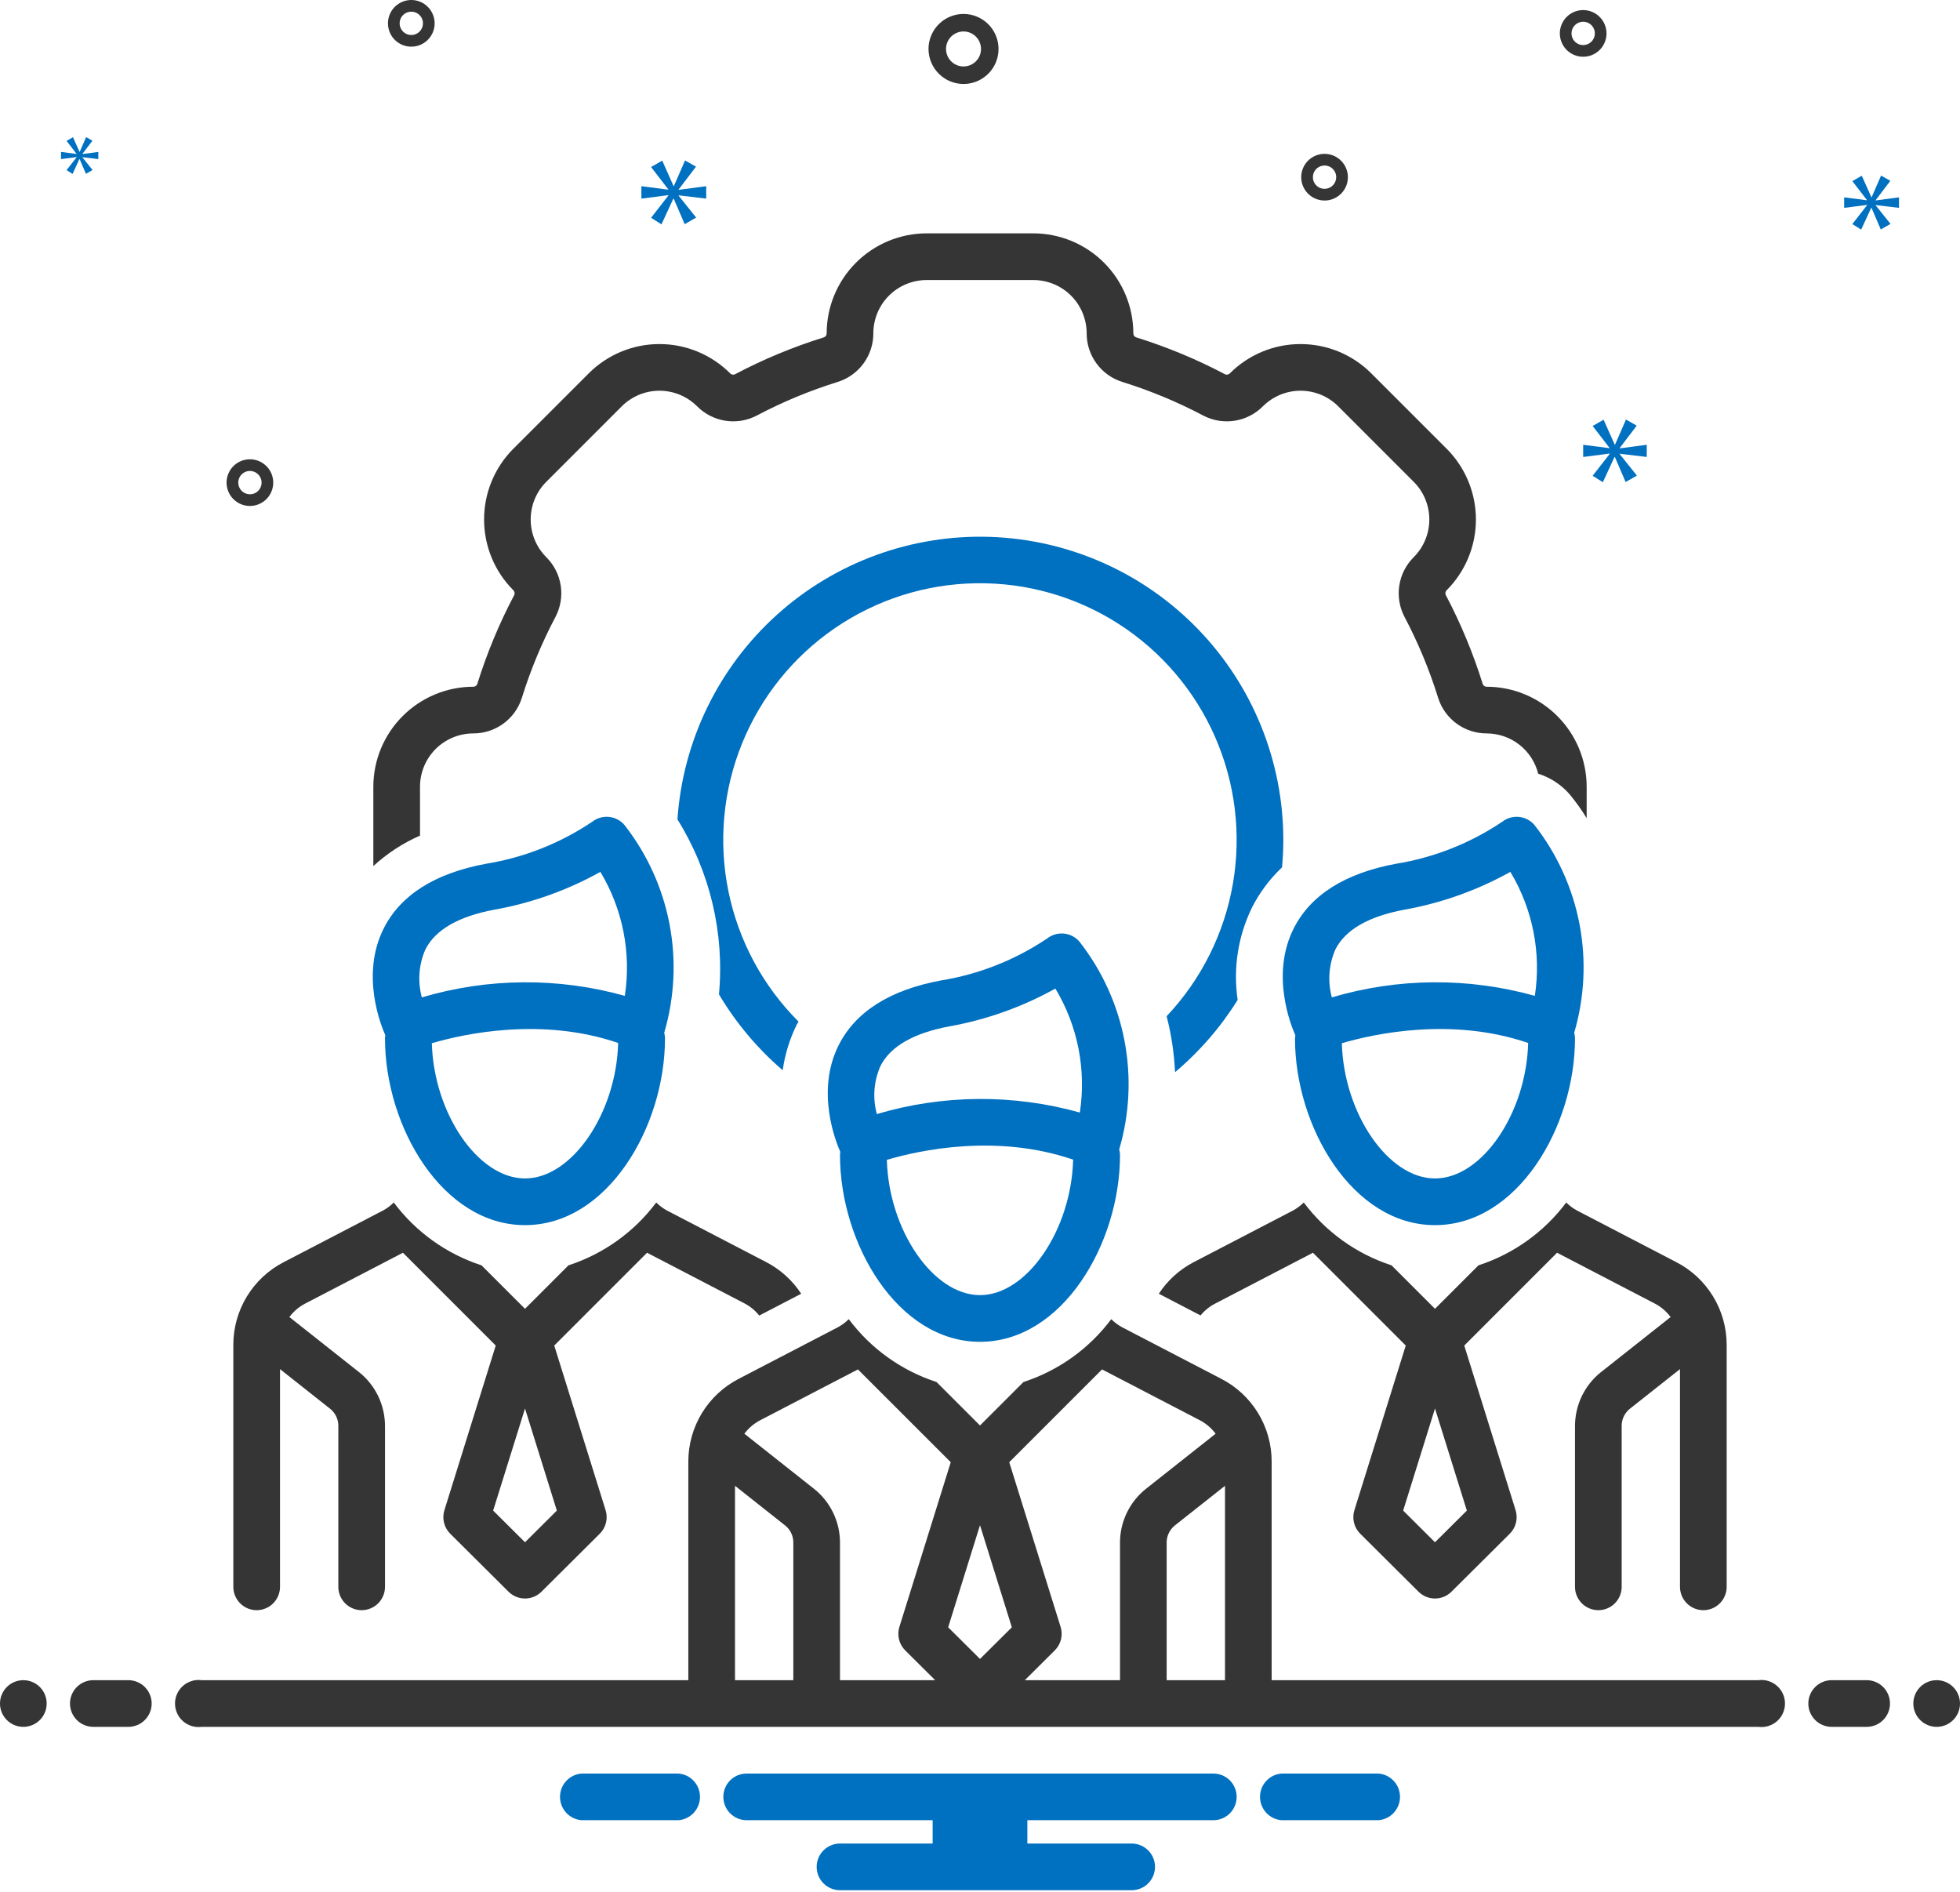 <?xml version="1.0" encoding="UTF-8"?>
<svg xmlns="http://www.w3.org/2000/svg" width="86" height="83" viewBox="0 0 86 83" fill="none">
  <g id="Group 6">
    <path id="Vector" d="M20.943 30.006C20.931 30.042 20.908 30.074 20.876 30.096C20.845 30.118 20.807 30.13 20.769 30.129C19.605 30.13 18.49 30.593 17.668 31.416C16.845 32.238 16.382 33.353 16.381 34.517V37.997C16.985 37.442 17.677 36.99 18.429 36.66V34.517C18.429 33.896 18.675 33.301 19.114 32.862C19.553 32.423 20.148 32.177 20.769 32.177C21.244 32.177 21.707 32.026 22.09 31.745C22.474 31.464 22.757 31.067 22.899 30.614C23.28 29.389 23.773 28.201 24.372 27.067C24.594 26.645 24.675 26.164 24.603 25.693C24.532 25.222 24.311 24.786 23.974 24.45L23.971 24.447C23.753 24.229 23.581 23.971 23.463 23.687C23.346 23.403 23.285 23.099 23.285 22.792C23.285 22.484 23.346 22.18 23.463 21.896C23.581 21.612 23.753 21.354 23.971 21.137L27.28 17.828C27.497 17.61 27.755 17.438 28.039 17.32C28.323 17.203 28.628 17.142 28.935 17.142C29.242 17.142 29.546 17.203 29.83 17.32C30.114 17.438 30.372 17.61 30.59 17.828L30.593 17.831C30.929 18.168 31.365 18.389 31.836 18.46C32.307 18.532 32.788 18.451 33.21 18.229C34.344 17.63 35.532 17.137 36.757 16.756C37.21 16.614 37.607 16.331 37.888 15.947C38.169 15.564 38.321 15.101 38.32 14.626C38.32 14.005 38.566 13.41 39.005 12.971C39.444 12.532 40.039 12.286 40.66 12.286H45.34C45.961 12.286 46.556 12.532 46.995 12.971C47.434 13.41 47.68 14.005 47.68 14.626C47.679 15.101 47.831 15.564 48.112 15.947C48.393 16.331 48.79 16.614 49.243 16.756C50.468 17.137 51.656 17.63 52.79 18.229C53.212 18.451 53.693 18.532 54.164 18.46C54.635 18.389 55.071 18.168 55.407 17.831L55.41 17.828C55.628 17.61 55.886 17.438 56.17 17.32C56.454 17.203 56.758 17.142 57.065 17.142C57.373 17.142 57.677 17.203 57.961 17.32C58.245 17.438 58.503 17.61 58.72 17.828L62.029 21.137C62.247 21.354 62.419 21.612 62.537 21.896C62.654 22.18 62.715 22.484 62.715 22.792C62.715 23.099 62.654 23.403 62.537 23.687C62.419 23.971 62.247 24.229 62.029 24.447L62.026 24.45C61.689 24.786 61.468 25.222 61.397 25.693C61.325 26.164 61.406 26.645 61.628 27.067C62.227 28.201 62.72 29.389 63.101 30.614C63.243 31.067 63.526 31.464 63.91 31.745C64.293 32.026 64.756 32.178 65.231 32.177C65.751 32.178 66.256 32.352 66.665 32.672C67.075 32.992 67.366 33.44 67.492 33.944C68.028 34.113 68.507 34.428 68.875 34.852C69.147 35.182 69.396 35.531 69.619 35.895V34.517C69.618 33.353 69.155 32.238 68.332 31.416C67.51 30.593 66.395 30.13 65.231 30.129C65.193 30.13 65.155 30.118 65.124 30.096C65.092 30.074 65.069 30.042 65.057 30.006C64.638 28.661 64.097 27.357 63.44 26.111C63.422 26.077 63.415 26.037 63.421 25.999C63.428 25.96 63.446 25.925 63.474 25.897C64.297 25.074 64.759 23.958 64.76 22.794C64.76 21.63 64.299 20.513 63.477 19.689L60.168 16.38C59.76 15.972 59.277 15.649 58.744 15.428C58.212 15.208 57.641 15.095 57.065 15.095C56.489 15.095 55.918 15.208 55.386 15.428C54.854 15.649 54.37 15.972 53.963 16.38C53.945 16.398 53.924 16.413 53.901 16.423C53.878 16.433 53.853 16.438 53.828 16.438C53.799 16.438 53.771 16.431 53.745 16.417C52.5 15.76 51.196 15.219 49.851 14.8C49.815 14.788 49.783 14.765 49.761 14.733C49.739 14.702 49.727 14.664 49.728 14.626C49.727 13.462 49.264 12.347 48.441 11.524C47.619 10.702 46.503 10.239 45.34 10.238H40.66C39.497 10.239 38.381 10.702 37.559 11.524C36.736 12.347 36.273 13.462 36.272 14.626C36.273 14.664 36.261 14.702 36.239 14.733C36.217 14.765 36.185 14.788 36.149 14.8C34.804 15.219 33.5 15.76 32.255 16.417C32.229 16.431 32.201 16.438 32.172 16.438C32.148 16.438 32.123 16.433 32.101 16.424C32.078 16.414 32.058 16.4 32.041 16.383C31.633 15.975 31.15 15.651 30.617 15.43C30.084 15.209 29.514 15.095 28.937 15.095C28.36 15.094 27.789 15.208 27.257 15.428C26.724 15.649 26.24 15.972 25.832 16.38L22.523 19.689C21.701 20.513 21.24 21.628 21.24 22.792C21.24 23.955 21.701 25.071 22.523 25.894C22.552 25.922 22.571 25.957 22.578 25.997C22.585 26.036 22.579 26.076 22.561 26.111C21.903 27.357 21.362 28.661 20.943 30.006Z" fill="#353535"></path>
    <path id="Vector_2" d="M56.253 38.052C56.288 37.658 56.309 37.26 56.309 36.857C56.31 33.406 54.969 30.089 52.571 27.608C50.173 25.126 46.904 23.673 43.455 23.555C40.006 23.438 36.646 24.665 34.084 26.977C31.523 29.29 29.959 32.507 29.725 35.95C31.153 38.242 31.793 40.938 31.547 43.627C32.293 44.881 33.237 46.005 34.344 46.955C34.441 46.252 34.652 45.569 34.969 44.935C34.989 44.895 35.016 44.86 35.037 44.82C33.47 43.255 32.4 41.263 31.959 39.093C31.518 36.923 31.727 34.672 32.559 32.62C33.391 30.568 34.809 28.806 36.636 27.556C38.463 26.305 40.619 25.621 42.833 25.589C45.047 25.556 47.221 26.177 49.084 27.373C50.947 28.57 52.417 30.289 53.308 32.316C54.2 34.343 54.474 36.587 54.097 38.769C53.72 40.951 52.709 42.974 51.189 44.584C51.396 45.387 51.52 46.21 51.558 47.039C52.634 46.133 53.561 45.064 54.305 43.87C54.101 42.486 54.32 41.073 54.934 39.816C55.269 39.156 55.715 38.56 56.253 38.052Z" fill="#0070C0"></path>
    <g id="Group">
      <path id="Vector_3" d="M42.277 3.684C42.581 3.684 42.878 3.594 43.13 3.425C43.383 3.256 43.58 3.017 43.696 2.736C43.812 2.455 43.843 2.147 43.783 1.849C43.724 1.551 43.578 1.277 43.363 1.062C43.148 0.848 42.875 0.701 42.577 0.642C42.279 0.583 41.97 0.613 41.689 0.729C41.409 0.846 41.169 1.043 41 1.295C40.831 1.548 40.741 1.845 40.741 2.148C40.742 2.555 40.904 2.946 41.192 3.234C41.48 3.522 41.87 3.684 42.277 3.684ZM42.277 1.38C42.429 1.38 42.577 1.425 42.704 1.51C42.83 1.594 42.928 1.714 42.986 1.854C43.045 1.995 43.06 2.149 43.03 2.298C43.001 2.447 42.928 2.584 42.82 2.691C42.713 2.799 42.576 2.872 42.427 2.901C42.278 2.931 42.124 2.916 41.983 2.858C41.843 2.8 41.723 2.701 41.639 2.575C41.554 2.449 41.509 2.3 41.509 2.148C41.51 1.945 41.59 1.749 41.734 1.606C41.878 1.462 42.074 1.381 42.277 1.38Z" fill="#353535"></path>
      <path id="Vector_4" d="M18.047 0C17.845 0 17.647 0.06 17.478 0.173C17.31 0.285 17.179 0.445 17.101 0.632C17.024 0.819 17.003 1.025 17.043 1.224C17.082 1.422 17.18 1.605 17.323 1.748C17.466 1.891 17.649 1.988 17.847 2.028C18.046 2.067 18.252 2.047 18.439 1.97C18.626 1.892 18.786 1.761 18.898 1.593C19.011 1.424 19.071 1.226 19.071 1.024C19.07 0.752 18.962 0.492 18.771 0.3C18.579 0.108 18.318 0 18.047 0ZM18.047 1.536C17.946 1.536 17.847 1.506 17.763 1.449C17.678 1.393 17.613 1.313 17.574 1.22C17.535 1.126 17.525 1.023 17.545 0.924C17.565 0.825 17.613 0.733 17.685 0.662C17.757 0.59 17.848 0.541 17.947 0.522C18.046 0.502 18.149 0.512 18.243 0.551C18.336 0.59 18.416 0.655 18.473 0.739C18.529 0.824 18.559 0.923 18.559 1.024C18.559 1.16 18.505 1.29 18.409 1.386C18.313 1.482 18.183 1.536 18.047 1.536Z" fill="#353535"></path>
      <path id="Vector_5" d="M69.466 0.442C69.263 0.442 69.065 0.502 68.897 0.615C68.728 0.727 68.597 0.887 68.52 1.074C68.442 1.261 68.422 1.467 68.462 1.666C68.501 1.864 68.599 2.047 68.742 2.19C68.885 2.333 69.067 2.43 69.266 2.47C69.465 2.509 69.67 2.489 69.858 2.412C70.045 2.334 70.204 2.203 70.317 2.035C70.43 1.866 70.49 1.668 70.49 1.466C70.489 1.194 70.381 0.934 70.189 0.742C69.997 0.55 69.737 0.442 69.466 0.442ZM69.466 1.978C69.365 1.978 69.266 1.948 69.181 1.891C69.097 1.835 69.031 1.755 68.993 1.662C68.954 1.568 68.944 1.465 68.964 1.366C68.983 1.267 69.032 1.175 69.104 1.104C69.175 1.032 69.266 0.984 69.366 0.964C69.465 0.944 69.568 0.954 69.662 0.993C69.755 1.032 69.835 1.097 69.891 1.181C69.948 1.266 69.978 1.365 69.978 1.466C69.978 1.602 69.924 1.732 69.828 1.828C69.732 1.924 69.601 1.978 69.466 1.978Z" fill="#353535"></path>
      <path id="Vector_6" d="M58.118 6.75C57.916 6.75 57.718 6.81 57.55 6.922C57.381 7.035 57.25 7.194 57.172 7.382C57.095 7.569 57.075 7.774 57.114 7.973C57.154 8.172 57.251 8.354 57.395 8.497C57.538 8.64 57.72 8.738 57.919 8.777C58.117 8.817 58.323 8.797 58.51 8.719C58.697 8.642 58.857 8.51 58.97 8.342C59.082 8.174 59.142 7.976 59.142 7.773C59.142 7.502 59.034 7.242 58.842 7.05C58.65 6.858 58.39 6.75 58.118 6.75ZM58.118 8.285C58.017 8.285 57.918 8.255 57.834 8.199C57.75 8.143 57.684 8.063 57.645 7.969C57.607 7.876 57.597 7.773 57.616 7.673C57.636 7.574 57.685 7.483 57.756 7.411C57.828 7.34 57.919 7.291 58.019 7.271C58.118 7.252 58.221 7.262 58.314 7.3C58.408 7.339 58.488 7.405 58.544 7.489C58.6 7.573 58.63 7.672 58.63 7.773C58.63 7.909 58.576 8.039 58.48 8.135C58.384 8.231 58.254 8.285 58.118 8.285Z" fill="#353535"></path>
      <path id="Vector_7" d="M11.989 21.174C11.989 20.972 11.929 20.774 11.817 20.605C11.704 20.437 11.544 20.306 11.357 20.228C11.17 20.151 10.964 20.13 10.766 20.17C10.567 20.209 10.385 20.307 10.242 20.45C10.098 20.593 10.001 20.776 9.961 20.974C9.922 21.173 9.942 21.379 10.02 21.566C10.097 21.753 10.228 21.913 10.397 22.025C10.565 22.138 10.763 22.198 10.966 22.198C11.237 22.198 11.497 22.09 11.689 21.898C11.881 21.706 11.989 21.445 11.989 21.174ZM10.454 21.174C10.454 21.073 10.484 20.974 10.54 20.89C10.596 20.805 10.676 20.74 10.77 20.701C10.863 20.662 10.966 20.652 11.065 20.672C11.165 20.692 11.256 20.741 11.328 20.812C11.399 20.884 11.448 20.975 11.468 21.074C11.487 21.174 11.477 21.276 11.438 21.37C11.4 21.463 11.334 21.544 11.25 21.6C11.166 21.656 11.067 21.686 10.966 21.686C10.83 21.686 10.7 21.632 10.604 21.536C10.508 21.44 10.454 21.31 10.454 21.174Z" fill="#353535"></path>
    </g>
    <path id="Vector_8" d="M29.777 8.313L30.539 7.312L30.058 7.04L29.569 8.161H29.553L29.057 7.047L28.568 7.328L29.321 8.305V8.321L28.143 8.169V8.714L29.328 8.562V8.577L28.568 9.554L29.024 9.843L29.545 8.714H29.561L30.042 9.835L30.546 9.546L29.777 8.585V8.569L30.987 8.714V8.169L29.777 8.329V8.313Z" fill="#0070C0"></path>
    <path id="Vector_9" d="M3.36 6.901L2.921 7.464L3.184 7.63L3.484 6.979H3.493L3.77 7.625L4.061 7.459L3.618 6.906V6.896L4.314 6.979V6.666L3.618 6.758V6.749L4.056 6.173L3.779 6.016L3.498 6.661H3.489L3.203 6.02L2.921 6.182L3.355 6.744V6.754L2.677 6.666V6.979L3.36 6.892V6.901Z" fill="#0070C0"></path>
    <path id="Vector_10" d="M72.255 20.048V19.514L71.069 19.671V19.656L71.815 18.674L71.344 18.407L70.865 19.506H70.849L70.362 18.414L69.882 18.689L70.621 19.648V19.663L69.466 19.514V20.048L70.629 19.899V19.915L69.882 20.873L70.33 21.156L70.841 20.048H70.856L71.328 21.148L71.823 20.865L71.069 19.922V19.907L72.255 20.048Z" fill="#0070C0"></path>
    <path id="Vector_11" d="M82.3 8.78L82.944 7.933L82.537 7.703L82.124 8.651H82.111L81.69 7.709L81.277 7.946L81.914 8.773V8.787L80.917 8.658V9.119L81.921 8.99V9.003L81.277 9.83L81.663 10.074L82.104 9.119H82.117L82.524 10.067L82.951 9.823L82.3 9.01V8.997L83.323 9.119V8.658L82.3 8.794V8.78Z" fill="#0070C0"></path>
    <path id="Vector_12" d="M1.024 75.762C1.589 75.762 2.048 75.304 2.048 74.738C2.048 74.173 1.589 73.714 1.024 73.714C0.458 73.714 0 74.173 0 74.738C0 75.304 0.458 75.762 1.024 75.762Z" fill="#353535"></path>
    <path id="Vector_13" d="M5.631 73.714H4.095C3.824 73.714 3.563 73.822 3.371 74.014C3.179 74.206 3.071 74.467 3.071 74.738C3.071 75.01 3.179 75.27 3.371 75.462C3.563 75.654 3.824 75.762 4.095 75.762H5.631C5.902 75.762 6.163 75.654 6.355 75.462C6.547 75.27 6.655 75.01 6.655 74.738C6.655 74.467 6.547 74.206 6.355 74.014C6.163 73.822 5.902 73.714 5.631 73.714Z" fill="#353535"></path>
    <path id="Vector_14" d="M81.905 73.714H80.369C80.097 73.714 79.837 73.822 79.645 74.014C79.453 74.206 79.345 74.467 79.345 74.738C79.345 75.01 79.453 75.27 79.645 75.462C79.837 75.654 80.097 75.762 80.369 75.762H81.905C82.176 75.762 82.437 75.654 82.629 75.462C82.821 75.27 82.928 75.01 82.928 74.738C82.928 74.467 82.821 74.206 82.629 74.014C82.437 73.822 82.176 73.714 81.905 73.714Z" fill="#353535"></path>
    <path id="Vector_15" d="M84.976 75.762C85.542 75.762 86 75.304 86 74.738C86 74.173 85.542 73.714 84.976 73.714C84.411 73.714 83.952 74.173 83.952 74.738C83.952 75.304 84.411 75.762 84.976 75.762Z" fill="#353535"></path>
    <path id="Vector_16" d="M60.484 77.81H56.231C55.973 77.83 55.733 77.947 55.558 78.137C55.383 78.326 55.286 78.575 55.286 78.833C55.286 79.092 55.383 79.34 55.558 79.53C55.733 79.72 55.973 79.837 56.231 79.857H60.484C60.741 79.837 60.981 79.72 61.156 79.53C61.331 79.34 61.429 79.092 61.429 78.833C61.429 78.575 61.331 78.326 61.156 78.137C60.981 77.947 60.741 77.83 60.484 77.81Z" fill="#0070C0"></path>
    <path id="Vector_17" d="M29.769 77.81H25.517C25.259 77.83 25.019 77.947 24.844 78.137C24.669 78.326 24.572 78.575 24.572 78.833C24.572 79.092 24.669 79.34 24.844 79.53C25.019 79.72 25.259 79.837 25.517 79.857H29.769C30.027 79.837 30.267 79.72 30.442 79.53C30.617 79.34 30.714 79.092 30.714 78.833C30.714 78.575 30.617 78.326 30.442 78.137C30.267 77.947 30.027 77.83 29.769 77.81Z" fill="#0070C0"></path>
    <path id="Vector_18" d="M53.238 77.81H32.762C32.49 77.81 32.23 77.917 32.038 78.109C31.846 78.301 31.738 78.562 31.738 78.833C31.738 79.105 31.846 79.365 32.038 79.557C32.23 79.749 32.49 79.857 32.762 79.857H40.922V80.881H36.857C36.586 80.881 36.325 80.989 36.133 81.181C35.941 81.373 35.833 81.633 35.833 81.905C35.833 82.176 35.941 82.437 36.133 82.629C36.325 82.821 36.586 82.929 36.857 82.929H49.655C49.926 82.929 50.187 82.821 50.379 82.629C50.571 82.437 50.679 82.176 50.679 81.905C50.679 81.633 50.571 81.373 50.379 81.181C50.187 80.989 49.926 80.881 49.655 80.881H45.078V79.857H53.238C53.51 79.857 53.77 79.749 53.962 79.557C54.154 79.365 54.262 79.105 54.262 78.833C54.262 78.562 54.154 78.301 53.962 78.109C53.77 77.917 53.51 77.81 53.238 77.81Z" fill="#0070C0"></path>
    <path id="Vector_19" d="M73.556 55.376L69.199 53.111C69.024 53.017 68.864 52.897 68.723 52.757C67.754 54.051 66.409 55.014 64.871 55.514L62.964 57.421L61.057 55.514C59.519 55.014 58.174 54.051 57.206 52.756C57.065 52.897 56.904 53.017 56.729 53.111L52.373 55.376C51.754 55.699 51.228 56.175 50.846 56.76L52.677 57.712C52.853 57.497 53.071 57.32 53.318 57.192L57.609 54.961L61.681 59.033L59.427 66.257C59.372 66.436 59.366 66.627 59.411 66.808C59.456 66.99 59.55 67.156 59.683 67.288L62.242 69.833C62.434 70.024 62.694 70.131 62.964 70.131C63.235 70.131 63.494 70.024 63.686 69.833L66.246 67.288C66.378 67.156 66.472 66.99 66.517 66.808C66.562 66.627 66.557 66.436 66.501 66.257L64.248 59.033L68.32 54.961L72.611 57.192C72.883 57.334 73.12 57.536 73.303 57.782L70.224 60.217C69.873 60.502 69.59 60.862 69.397 61.271C69.204 61.68 69.105 62.127 69.107 62.579V69.619C69.107 69.89 69.215 70.151 69.407 70.343C69.599 70.535 69.859 70.643 70.131 70.643C70.402 70.643 70.663 70.535 70.855 70.343C71.047 70.151 71.155 69.89 71.155 69.619V62.579C71.151 62.435 71.18 62.293 71.238 62.163C71.297 62.032 71.384 61.916 71.493 61.823L73.714 60.067V69.619C73.714 69.89 73.822 70.151 74.014 70.343C74.206 70.535 74.466 70.643 74.738 70.643C75.01 70.643 75.27 70.535 75.462 70.343C75.654 70.151 75.762 69.89 75.762 69.619V59.009C75.763 58.259 75.558 57.523 75.169 56.882C74.78 56.241 74.222 55.72 73.556 55.376ZM64.362 66.274L62.964 67.663L61.567 66.274L62.964 61.795L64.362 66.274Z" fill="#353535"></path>
    <path id="Vector_20" d="M33.627 55.376L29.27 53.111C29.095 53.017 28.935 52.897 28.794 52.757C27.826 54.051 26.48 55.014 24.943 55.514L23.036 57.421L21.128 55.514C19.591 55.014 18.245 54.051 17.277 52.756C17.137 52.897 16.976 53.017 16.8 53.111L12.445 55.376C11.778 55.72 11.22 56.241 10.831 56.882C10.442 57.523 10.236 58.259 10.238 59.009V69.619C10.238 69.89 10.346 70.151 10.538 70.343C10.73 70.535 10.99 70.643 11.262 70.643C11.533 70.643 11.794 70.535 11.986 70.343C12.178 70.151 12.286 69.89 12.286 69.619V60.067L14.507 61.824C14.616 61.916 14.703 62.032 14.762 62.163C14.82 62.294 14.849 62.436 14.845 62.579V69.619C14.845 69.89 14.953 70.151 15.145 70.343C15.337 70.535 15.598 70.643 15.869 70.643C16.14 70.643 16.401 70.535 16.593 70.343C16.785 70.151 16.893 69.89 16.893 69.619V62.579C16.895 62.127 16.796 61.68 16.603 61.271C16.41 60.862 16.128 60.502 15.777 60.218L12.697 57.782C12.88 57.536 13.117 57.334 13.389 57.192L17.68 54.961L21.752 59.033L19.499 66.257C19.443 66.436 19.438 66.627 19.483 66.808C19.528 66.99 19.622 67.156 19.754 67.288L22.314 69.833C22.506 70.024 22.765 70.131 23.036 70.131C23.306 70.131 23.566 70.024 23.758 69.833L26.317 67.288C26.45 67.156 26.544 66.99 26.589 66.808C26.634 66.627 26.628 66.436 26.573 66.257L24.319 59.033L28.391 54.961L32.683 57.192C32.926 57.322 33.141 57.501 33.313 57.717L35.154 56.76C34.772 56.175 34.246 55.699 33.627 55.376ZM24.433 66.274L23.036 67.663L21.638 66.274L23.036 61.795L24.433 66.274Z" fill="#353535"></path>
    <path id="Vector_21" d="M77.155 73.714H55.797V64.128C55.799 63.378 55.594 62.642 55.205 62.001C54.816 61.36 54.257 60.839 53.591 60.495L49.235 58.23C49.06 58.136 48.899 58.016 48.759 57.876C47.79 59.17 46.445 60.133 44.907 60.633L43 62.54L41.093 60.633C39.555 60.133 38.21 59.17 37.242 57.875C37.101 58.016 36.94 58.136 36.764 58.23L32.409 60.495C31.743 60.839 31.184 61.36 30.795 62.001C30.406 62.642 30.201 63.378 30.202 64.128V73.714H8.845C8.699 73.695 8.551 73.707 8.411 73.75C8.27 73.793 8.14 73.865 8.03 73.962C7.92 74.059 7.831 74.178 7.771 74.312C7.71 74.446 7.679 74.591 7.679 74.738C7.679 74.885 7.71 75.03 7.771 75.164C7.831 75.298 7.92 75.417 8.03 75.514C8.14 75.611 8.27 75.683 8.411 75.726C8.551 75.769 8.699 75.781 8.845 75.762H77.155C77.301 75.781 77.449 75.769 77.589 75.726C77.73 75.683 77.859 75.611 77.97 75.514C78.08 75.417 78.169 75.298 78.229 75.164C78.29 75.03 78.321 74.885 78.321 74.738C78.321 74.591 78.29 74.446 78.229 74.312C78.169 74.178 78.08 74.059 77.97 73.962C77.859 73.865 77.73 73.793 77.589 73.75C77.449 73.707 77.301 73.695 77.155 73.714ZM34.809 73.714H32.25V65.186L34.471 66.943C34.581 67.035 34.667 67.151 34.726 67.282C34.784 67.413 34.813 67.555 34.809 67.698V73.714ZM36.857 73.714V67.698C36.86 67.246 36.761 66.799 36.567 66.39C36.374 65.981 36.092 65.621 35.741 65.337L32.661 62.901C32.845 62.655 33.081 62.453 33.353 62.311L37.644 60.08L41.717 64.152L39.463 71.376C39.407 71.555 39.402 71.746 39.447 71.927C39.492 72.109 39.586 72.275 39.718 72.407L41.033 73.714H36.857ZM43 72.782L41.603 71.394L43 66.914L44.397 71.394L43 72.782ZM49.143 67.698V73.714H44.967L46.281 72.407C46.414 72.275 46.508 72.109 46.553 71.928C46.598 71.746 46.592 71.555 46.537 71.376L44.283 64.152L48.355 60.08L52.647 62.311C52.919 62.453 53.155 62.655 53.339 62.901L50.26 65.336C49.908 65.621 49.626 65.981 49.433 66.39C49.239 66.799 49.14 67.246 49.143 67.698ZM53.75 73.714H51.19V67.698C51.187 67.555 51.215 67.412 51.274 67.282C51.333 67.151 51.42 67.035 51.529 66.942L53.75 65.186V73.714Z" fill="#353535"></path>
    <path id="Vector_22" d="M67.323 36.189C67.151 35.99 66.908 35.865 66.646 35.84C66.384 35.814 66.122 35.89 65.915 36.052C64.509 36.998 62.914 37.628 61.241 37.898C59.008 38.315 57.501 39.27 56.763 40.736C55.744 42.761 56.641 44.982 56.836 45.418C56.828 45.465 56.823 45.512 56.821 45.559C56.821 49.433 59.344 53.75 62.964 53.75C66.585 53.75 69.107 49.433 69.107 45.559C69.106 45.474 69.094 45.39 69.072 45.308C69.528 43.759 69.607 42.123 69.303 40.536C68.999 38.95 68.32 37.46 67.323 36.189ZM58.593 41.656C59.028 40.792 60.045 40.205 61.617 39.911C63.249 39.62 64.822 39.059 66.271 38.252C67.253 39.884 67.633 41.808 67.345 43.691C64.429 42.875 61.341 42.898 58.438 43.758C58.248 43.06 58.303 42.319 58.593 41.656ZM62.964 51.702C60.906 51.702 58.963 48.847 58.877 45.769C60.307 45.349 63.708 44.612 67.052 45.758C66.971 48.84 65.025 51.702 62.964 51.702Z" fill="#0070C0"></path>
    <path id="Vector_23" d="M27.395 36.189C27.222 35.99 26.98 35.865 26.718 35.84C26.456 35.814 26.194 35.89 25.986 36.052C24.58 36.998 22.985 37.628 21.312 37.898C19.079 38.315 17.572 39.27 16.835 40.736C15.816 42.761 16.712 44.982 16.907 45.418C16.899 45.465 16.894 45.512 16.893 45.559C16.893 49.433 19.415 53.75 23.036 53.75C26.656 53.75 29.178 49.433 29.178 45.559C29.177 45.474 29.166 45.39 29.144 45.308C29.6 43.759 29.679 42.123 29.375 40.536C29.07 38.95 28.392 37.46 27.395 36.189ZM18.664 41.657C19.099 40.792 20.116 40.205 21.688 39.911C23.321 39.62 24.894 39.059 26.343 38.252C27.325 39.884 27.704 41.808 27.416 43.691C24.5 42.875 21.413 42.898 18.509 43.758C18.32 43.06 18.374 42.319 18.664 41.657ZM23.036 51.702C20.977 51.702 19.034 48.847 18.948 45.769C20.379 45.349 23.779 44.612 27.123 45.758C27.042 48.84 25.096 51.702 23.036 51.702Z" fill="#0070C0"></path>
    <path id="Vector_24" d="M47.359 41.308C47.187 41.109 46.944 40.984 46.682 40.959C46.42 40.933 46.158 41.009 45.95 41.171C44.544 42.117 42.95 42.747 41.276 43.017C39.043 43.434 37.537 44.389 36.799 45.855C35.78 47.879 36.677 50.101 36.871 50.537C36.863 50.584 36.858 50.631 36.857 50.678C36.857 54.552 39.38 58.869 43 58.869C46.62 58.869 49.143 54.552 49.143 50.678C49.142 50.593 49.13 50.509 49.108 50.427C49.564 48.878 49.643 47.242 49.339 45.656C49.035 44.069 48.356 42.579 47.359 41.308ZM38.633 46.766C39.071 45.907 40.087 45.322 41.652 45.03C43.285 44.739 44.858 44.178 46.307 43.371C47.289 45.003 47.669 46.927 47.381 48.81C44.464 47.994 41.377 48.017 38.473 48.877C38.282 48.176 38.339 47.431 38.633 46.766ZM43 56.821C40.941 56.821 38.997 53.965 38.913 50.885C40.339 50.464 43.73 49.723 47.087 50.877C47.006 53.959 45.061 56.821 43 56.821Z" fill="#0070C0"></path>
  </g>
</svg>
